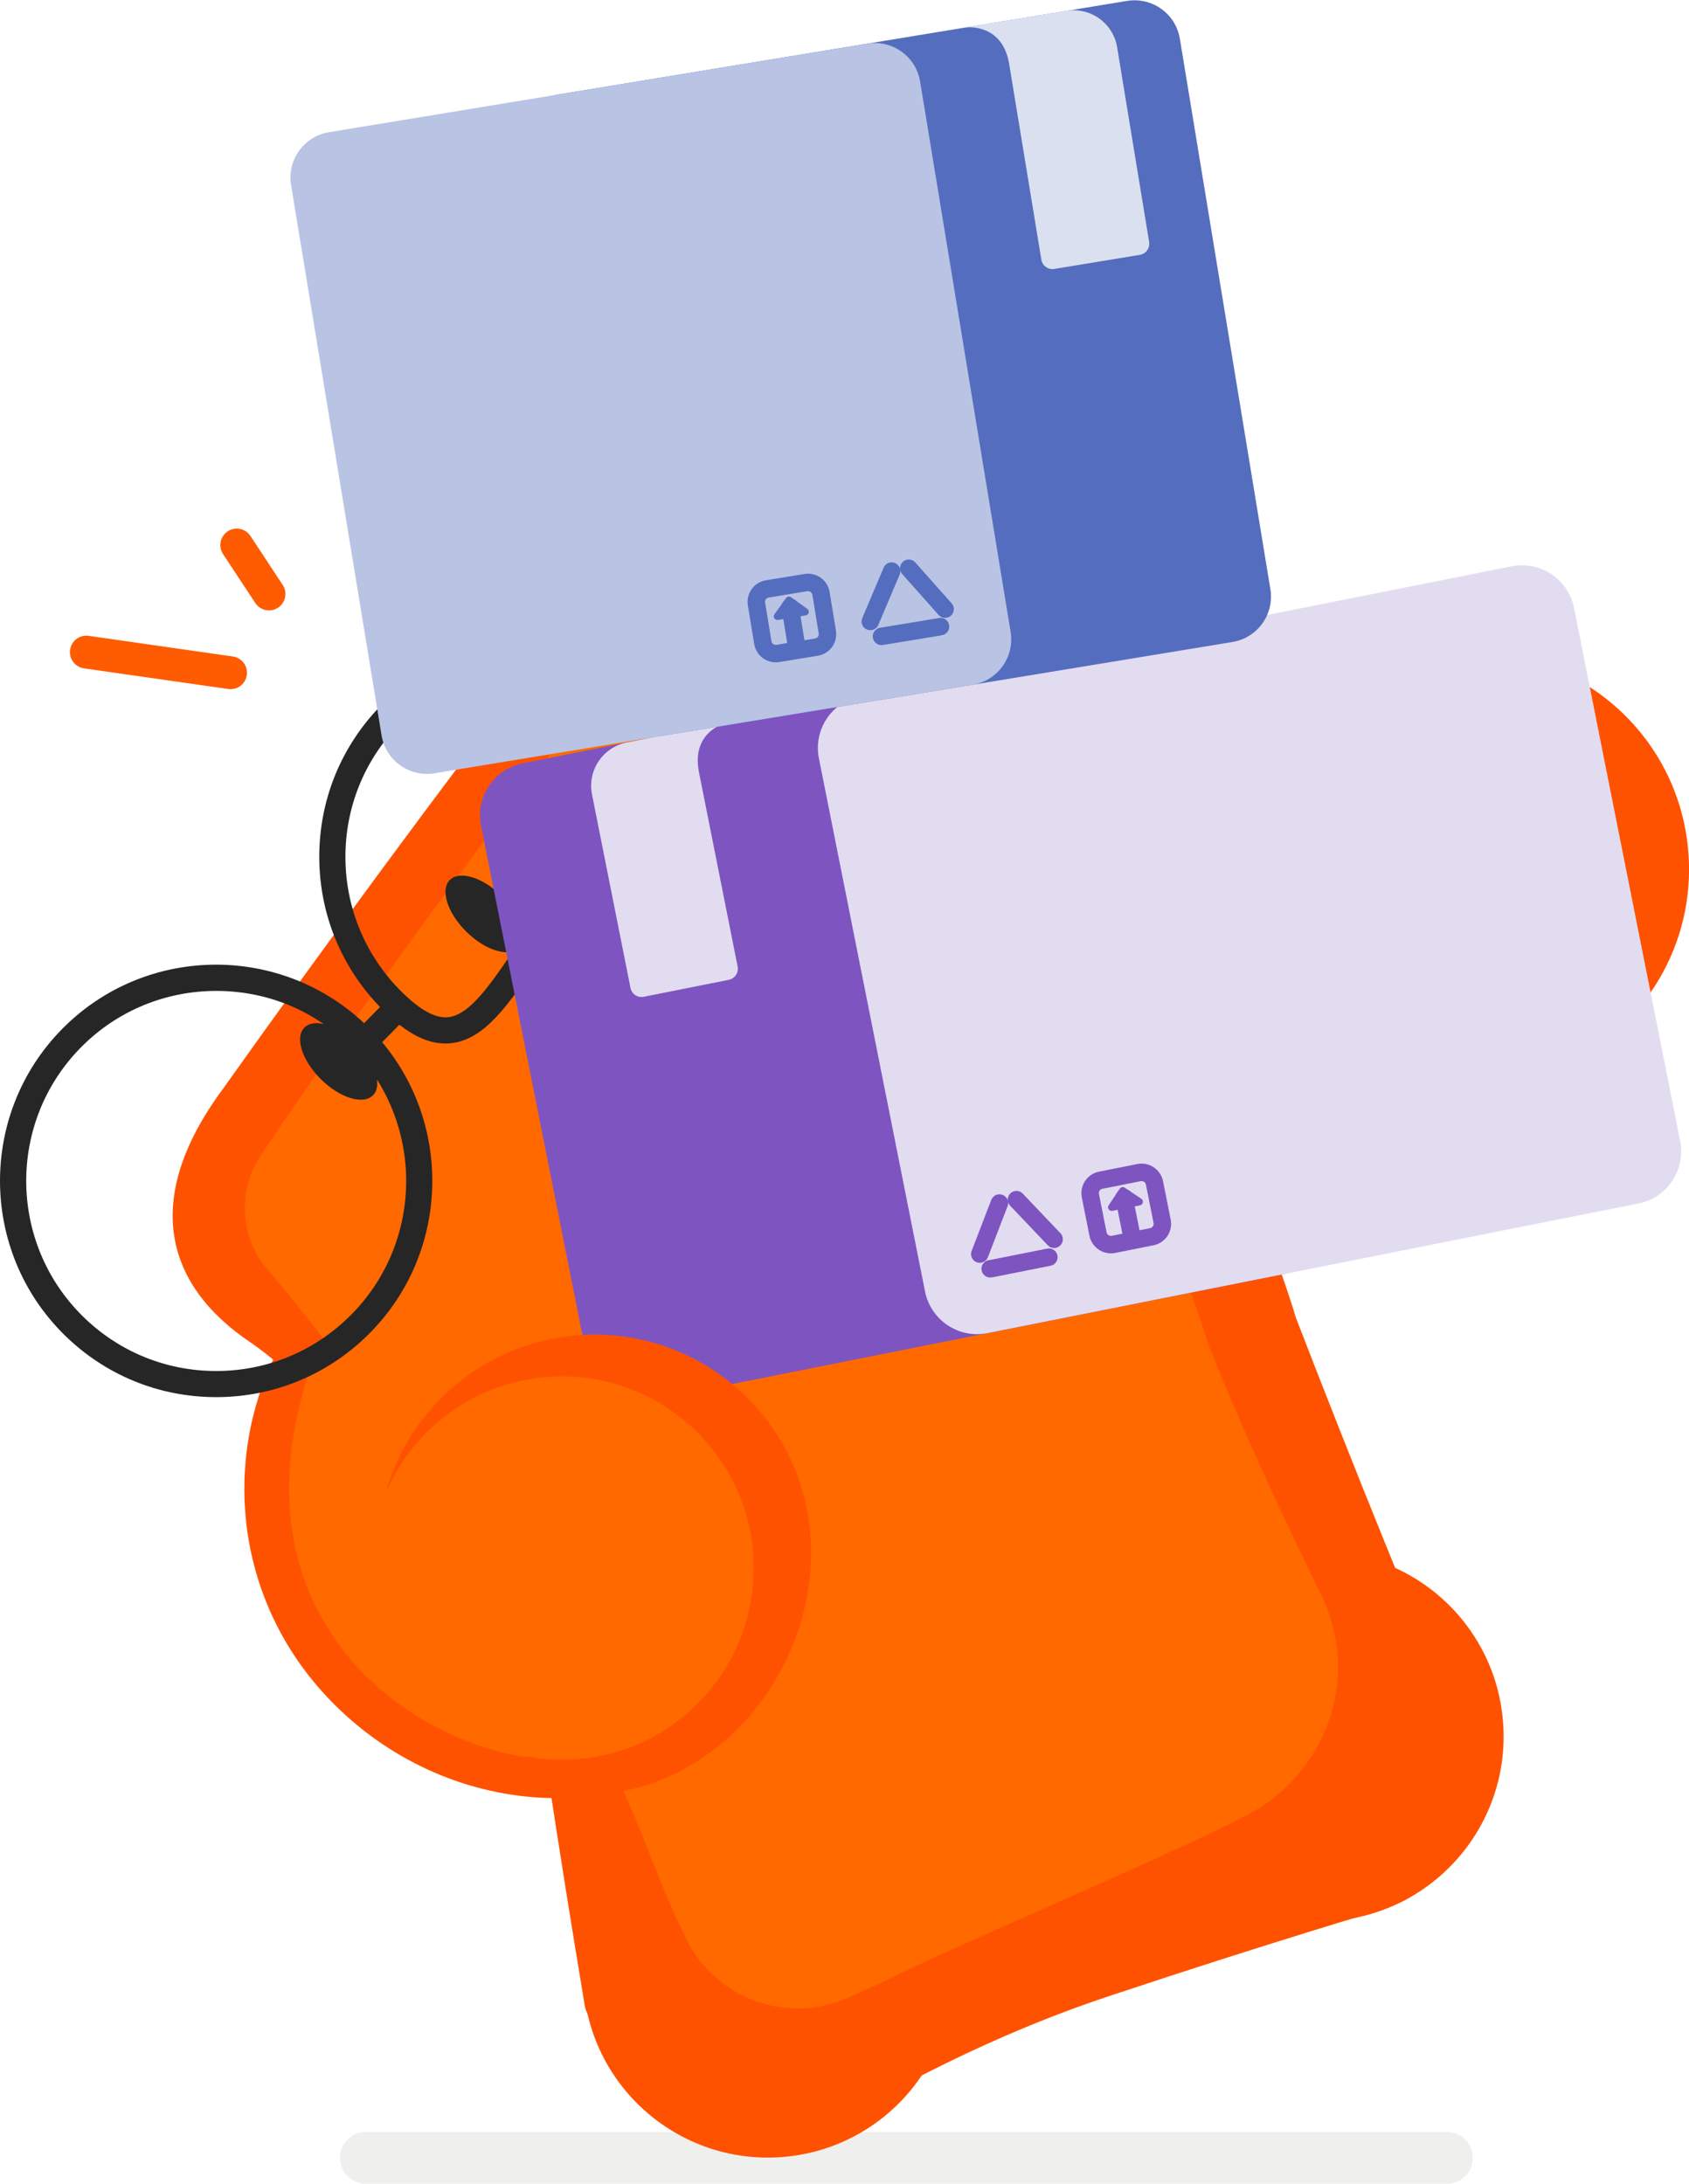 <?xml version="1.0" encoding="UTF-8" standalone="no"?>
<svg
   width="386"
   height="499"
   viewBox="0 0 386.867 499.99"
   fill="none"
   version="1.1"
   id="svg35"
   preserveAspectRatio="xMinYMid"
   xmlns="http://www.w3.org/2000/svg"
   xmlns:svg="http://www.w3.org/2000/svg">
  <g
     clip-path="url(#clip0_601_1250)"
     id="g35"
     transform="translate(-103.004,-46.01)">
    <path
       opacity="0.25"
       d="M 186.782,546.009 H 434.44 c 3.265,0 5.912,-2.647 5.912,-5.913 v -0.008 c 0,-3.265 -2.647,-5.912 -5.912,-5.912 H 186.782 c -3.265,0 -5.912,2.647 -5.912,5.912 v 0.008 c 0,3.266 2.647,5.913 5.912,5.913 z"
       fill="#c3c2bb"
       id="path1" />
    <path
       d="m 390.944,250.659 c 0.369,3.201 1.03,6.29 1.965,9.259 4.754,15.128 16.441,26.858 31.002,31.946 6.839,2.394 14.322,3.312 22.01,2.428 27.227,-3.132 46.765,-27.733 43.633,-54.959 -3.132,-27.227 -27.733,-46.765 -54.96,-43.633 -27.235,3.131 -46.773,27.732 -43.641,54.959 z"
       fill="#ff5200"
       id="path2" />
    <path
       d="m 282.181,539.911 c 23.34,-1.813 40.792,-22.203 38.98,-45.544 -1.812,-23.34 -22.203,-40.792 -45.543,-38.98 -23.341,1.813 -40.793,22.203 -38.98,45.543 1.812,23.341 22.202,40.793 45.543,38.981 z"
       fill="#ff5200"
       id="path3" />
    <path
       d="m 408.302,485.844 c 23.341,-1.812 40.793,-22.203 38.98,-45.543 -1.812,-23.341 -22.202,-40.793 -45.543,-38.98 -23.34,1.812 -40.792,22.202 -38.98,45.543 1.812,23.34 22.203,40.792 45.543,38.98 z"
       fill="#ff5200"
       id="path4" />
    <path
       d="m 322.35,397.227 -48.679,44.465 c -28.943,25.159 -72.507,19.685 -97.666,-9.258 -25.159,-28.943 -22.095,-72.799 6.847,-97.958 l 48.379,-42.054 91.11,104.805 z"
       fill="#ff5200"
       id="path5" />
    <path
       d="m 419.63,483.249 c 0,0 -25.271,7.388 -62.777,19.873 -38.082,12.639 -67.754,32.427 -67.745,32.435 -14.244,5.071 -47.332,-15.608 -52.077,-29.801 -3.08,-18.431 -6.023,-36.897 -8.838,-55.406 -13.497,-41.874 -48.79,-84.048 -67.848,-97.014 -19.083,-12.828 -25.236,-32.349 -6.358,-57.92 24.464,-34.417 49.382,-68.182 74.738,-101.295 9.199,-12.005 26.352,-14.339 38.279,-5.441 12.922,9.628 25.879,19.153 38.871,28.592 45.435,33.061 78.239,78.848 94.002,130.556 13.274,34.357 27.038,68.328 41.273,101.922 4.539,13.377 -7.225,28.814 -21.538,33.507 z"
       fill="#ff5200"
       id="path6" />
    <path
       d="m 297.259,503.422 c -13.918,6.17 -30.23,0.326 -37.051,-13.429 -7.285,-14.733 -8.59,-22.087 -18.526,-42.826 -10.108,-20.525 -56.633,-86.417 -77.261,-110.331 -6.461,-7.328 -7.131,-18.337 -1.605,-26.463 17.505,-26.077 56.093,-80.282 78.488,-106.968 2.437,-2.935 5.578,-3.57 7.234,-3.69 2.686,-0.197 5.294,0.61 7.328,2.283 12.502,10.211 25.296,20.37 38.013,30.195 41.53,32.204 70.885,73.726 85.635,120.766 0.052,0.171 0.112,0.343 0.164,0.515 0.068,0.171 0.128,0.334 0.197,0.506 6.324,16.372 16.852,39.085 25.742,57.191 8.787,17.95 2.094,39.428 -15.565,49.665 -13.146,7.465 -69.788,31.268 -82.976,38.098 -1.613,0.824 -5.363,2.506 -9.817,4.48 z"
       fill="#ff6900"
       id="path7" />
    <path
       d="m 245.26,446.824 c -27.673,10.897 -93.77,-18.028 -71.529,-86.434 17.402,-48.507 81.835,47.64 81.835,47.64 l -10.314,38.794 z"
       fill="#ff6900"
       id="path8" />
    <path
       d="m 188.438,296.766 c 2.232,-2.264 0.523,-7.568 -3.817,-11.847 -4.34,-4.278 -9.668,-5.911 -11.9,-3.646 -2.233,2.264 -0.524,7.568 3.816,11.847 4.34,4.278 9.668,5.911 11.901,3.646 z"
       fill="#262626"
       id="path9" />
    <path
       d="m 221.741,262.972 c 2.232,-2.265 0.523,-7.569 -3.817,-11.848 -4.34,-4.278 -9.668,-5.91 -11.9,-3.646 -2.233,2.265 -0.524,7.569 3.816,11.847 4.34,4.279 9.668,5.911 11.901,3.647 z"
       fill="#262626"
       id="path10" />
    <path
       d="m 197.92,212.466 1.974,-0.429 c -0.747,0.155 -1.382,0.301 -1.974,0.429 z"
       fill="#ff6900"
       id="path11" />
    <path
       d="m 195.269,213.05 1.124,-0.249 c -0.446,0.086 -0.807,0.172 -1.124,0.249 z"
       fill="#ff6900"
       id="path12" />
    <path
       d="m 155.815,200.007 -33.036,-4.728"
       stroke="#ff5b00"
       stroke-width="7.52"
       stroke-miterlimit="10"
       stroke-linecap="round"
       id="path13" />
    <path
       d="m 267.587,197.905 -8.031,8.143 c -9.31,-8.752 -21.418,-13.523 -34.246,-13.429 -13.232,0.094 -25.631,5.337 -34.924,14.759 -9.284,9.422 -14.347,21.898 -14.252,35.129 0.094,12.829 5.037,24.868 13.918,34.049 l -3.647,3.698 c -19.513,-18.32 -50.283,-17.831 -69.169,1.33 -19.17,19.453 -18.947,50.884 0.506,70.053 9.336,9.199 21.666,14.253 34.76,14.253 0.121,0 0.249,0 0.369,0 13.232,-0.094 25.631,-5.337 34.924,-14.759 18.037,-18.303 18.895,-47.194 2.746,-66.518 l 3.947,-4.007 c 3.715,2.909 7.139,4.299 10.52,4.299 0.412,0 0.824,-0.017 1.236,-0.06 7.834,-0.781 13.334,-8.95 20.293,-19.281 3.089,-4.582 6.59,-9.774 10.675,-14.888 5.302,-6.633 11.704,-11.146 17.35,-15.136 7.019,-4.951 12.562,-8.864 13.06,-14.931 0.266,-3.217 -1.004,-6.529 -3.947,-10.202 l 8.194,-8.315 c 1.167,-1.184 1.15,-3.08 -0.034,-4.247 -1.184,-1.167 -3.081,-1.15 -4.248,0.034 z m -84.065,149.03 c -8.161,8.281 -19.058,12.888 -30.685,12.974 -0.112,0 -0.214,0 -0.326,0 -11.507,0 -22.344,-4.445 -30.547,-12.528 -17.093,-16.852 -17.299,-44.465 -0.447,-61.558 8.504,-8.632 19.753,-12.957 31.011,-12.957 11.258,0 22.087,4.162 30.556,12.511 17.093,16.852 17.299,44.465 0.446,61.558 z m 67.573,-116.278 c -5.68,4.008 -12.742,8.993 -18.577,16.287 -4.239,5.303 -7.809,10.606 -10.966,15.282 -6.084,9.027 -10.889,16.158 -15.918,16.664 -2.891,0.292 -6.332,-1.588 -10.537,-5.724 -8.28,-8.16 -12.888,-19.057 -12.974,-30.684 -0.086,-11.627 4.368,-22.593 12.528,-30.874 8.16,-8.28 19.058,-12.888 30.685,-12.974 0.111,0 0.214,0 0.326,0 11.507,0 22.344,4.445 30.547,12.528 3.776,3.716 5.595,6.745 5.406,8.993 -0.266,3.269 -5.028,6.624 -10.537,10.511 z"
       fill="#262626"
       id="path14" />
    <path
       d="M 164.618,181.97 157.23,170.755"
       stroke="#ff5b00"
       stroke-width="7.52"
       stroke-miterlimit="10"
       stroke-linecap="round"
       id="path15" />
    <path
       d="m 367.388,191.934 -144.655,28.8 c -6.586,1.311 -10.862,7.713 -9.551,14.299 l 24.303,122.068 c 1.311,6.586 7.713,10.862 14.299,9.551 l 144.655,-28.8 c 6.586,-1.311 10.862,-7.713 9.551,-14.299 L 381.687,201.485 c -1.311,-6.586 -7.713,-10.862 -14.299,-9.551 z"
       fill="#7e54c1"
       id="path16" />
    <path
       d="m 449.244,175.631 -149.116,29.688 c -6.586,1.311 -10.862,7.713 -9.551,14.299 l 24.303,122.068 c 1.311,6.586 7.713,10.862 14.299,9.55 l 149.116,-29.688 c 6.586,-1.311 10.862,-7.713 9.551,-14.299 L 463.543,185.181 c -1.312,-6.586 -7.714,-10.862 -14.299,-9.55 z"
       fill="#e2dcf1"
       id="path17" />
    <path
       d="m 269.947,270.326 -19.504,3.887 c -1.39,0.275 -2.746,-0.626 -3.02,-2.016 l -8.821,-44.32 c -1.09,-5.474 2.462,-10.803 7.945,-11.892 l 23.074,-4.6 c 0,0 -8.426,1.819 -6.521,11.387 1.904,9.567 8.863,44.525 8.863,44.525 0.275,1.39 -0.626,2.746 -2.016,3.021 z"
       fill="#e2dcf1"
       id="path18" />
    <path
       d="m 343.252,333.841 -13.145,2.617 c -0.103,0.017 -0.198,0.034 -0.301,0.043"
       stroke="#7e54c1"
       stroke-width="4"
       stroke-miterlimit="10"
       stroke-linecap="round"
       id="path19" />
    <path
       d="m 335.822,320.67 8.632,9.069"
       stroke="#7e54c1"
       stroke-width="4"
       stroke-miterlimit="10"
       stroke-linecap="round"
       id="path20" />
    <path
       d="m 327.421,333.129 4.505,-11.687"
       stroke="#7e54c1"
       stroke-width="4"
       stroke-miterlimit="10"
       stroke-linecap="round"
       id="path21" />
    <path
       d="m 360.482,320.223 1.888,9.448"
       stroke="#7e54c1"
       stroke-width="4"
       stroke-miterlimit="10"
       stroke-linecap="round"
       id="path22" />
    <path
       d="m 364.421,320.464 -3.793,-2.532 c -0.386,-0.257 -0.901,-0.154 -1.149,0.232 l -2.532,3.793 c -0.412,0.617 0.129,1.424 0.858,1.278 l 6.316,-1.261 c 0.729,-0.146 0.918,-1.099 0.3,-1.51 z"
       fill="#7e54c1"
       id="path23" />
    <path
       d="m 363.898,314.473 -8.778,1.748 c -1.631,0.324 -2.69,1.91 -2.366,3.541 l 1.748,8.778 c 0.325,1.631 1.91,2.69 3.542,2.366 l 8.777,-1.748 c 1.632,-0.325 2.691,-1.91 2.366,-3.542 l -1.747,-8.777 c -0.325,-1.632 -1.911,-2.691 -3.542,-2.366 z"
       stroke="#7e54c1"
       stroke-width="4"
       stroke-miterlimit="10"
       stroke-linecap="round"
       id="path24" />
    <path
       d="M 254.914,214.406 385.306,192.96 c 5.738,-0.944 9.624,-6.36 8.68,-12.098 L 373.257,54.831 c -0.943,-5.738 -6.36,-9.624 -12.097,-8.68 L 230.768,67.597 c -5.738,0.944 -9.624,6.36 -8.68,12.098 l 20.729,126.031 c 0.943,5.738 6.36,9.624 12.097,8.68 z"
       fill="#556dbe"
       id="path25" />
    <path
       d="m 202.502,223.029 123.304,-20.28 c 5.738,-0.944 9.624,-6.36 8.681,-12.098 L 313.758,64.62 c -0.944,-5.738 -6.36,-9.624 -12.098,-8.68 L 178.355,76.22 c -5.737,0.944 -9.624,6.36 -8.68,12.098 l 20.729,126.031 c 0.944,5.737 6.36,9.624 12.098,8.68 z"
       fill="#b9c3e3"
       id="path26" />
    <path
       d="m 344.471,107.533 19.624,-3.227 c 1.399,-0.232 2.342,-1.553 2.119,-2.952 l -7.328,-44.585 c -0.909,-5.509 -6.109,-9.241 -11.618,-8.341 l -23.219,3.818 c 0,0 8.529,-1.261 10.108,8.366 1.579,9.628 7.371,44.8 7.371,44.8 0.231,1.399 1.553,2.343 2.951,2.12 z"
       fill="#dbe0f1"
       id="path27" />
    <path
       d="m 304.914,191.675 13.223,-2.171 c 0.102,-0.017 0.197,-0.043 0.291,-0.068"
       stroke="#556dbe"
       stroke-width="4"
       stroke-miterlimit="10"
       stroke-linecap="round"
       id="path28" />
    <path
       d="m 307.239,176.728 -4.891,11.532"
       stroke="#556dbe"
       stroke-width="4"
       stroke-miterlimit="10"
       stroke-linecap="round"
       id="path29" />
    <path
       d="m 319.484,185.437 -8.324,-9.353"
       stroke="#556dbe"
       stroke-width="4"
       stroke-miterlimit="10"
       stroke-linecap="round"
       id="path30" />
    <path
       d="m 283.994,184.982 1.561,9.516"
       stroke="#556dbe"
       stroke-width="4"
       stroke-miterlimit="10"
       stroke-linecap="round"
       id="path31" />
    <path
       d="m 280.398,186.604 2.66,-3.698 c 0.266,-0.369 0.79,-0.455 1.159,-0.189 l 3.698,2.66 c 0.601,0.429 0.378,1.373 -0.352,1.493 l -6.358,1.047 c -0.73,0.12 -1.244,-0.704 -0.807,-1.304 z"
       fill="#556dbe"
       id="path32" />
    <path
       d="m 281.19,195.584 8.831,-1.452 c 1.642,-0.27 2.754,-1.819 2.484,-3.461 l -1.453,-8.831 c -0.27,-1.641 -1.819,-2.753 -3.461,-2.483 l -8.831,1.452 c -1.641,0.27 -2.753,1.82 -2.483,3.461 l 1.453,8.831 c 0.27,1.642 1.819,2.753 3.46,2.483 z"
       stroke="#556dbe"
       stroke-width="4"
       stroke-miterlimit="10"
       stroke-linecap="round"
       id="path33" />
    <path
       d="m 189.837,406.863 c 0.369,3.201 1.03,6.29 1.965,9.259 4.754,15.128 16.441,26.858 31.002,31.946 6.839,2.394 13.198,9.645 20.843,8.435 29.123,-4.608 47.932,-33.74 44.8,-60.966 -3.132,-27.227 -27.733,-46.765 -54.96,-43.634 -27.235,3.132 -46.773,27.733 -43.641,54.96 z"
       fill="#ff5200"
       id="path34" />
    <path
       d="m 188.138,410.055 c 0.223,1.922 0.567,3.81 1.021,5.638 4.703,14.973 16.261,26.566 30.668,31.603 5.346,1.51 11.069,2.025 16.921,1.355 24.086,-2.771 41.359,-24.532 38.596,-48.618 -2.763,-24.078 -24.523,-41.359 -48.61,-38.596 -24.077,2.763 -41.359,24.532 -38.596,48.61 z"
       fill="#ff6900"
       id="path35" />
  </g>
  <defs
     id="defs35">
    <clipPath
       id="clip0_601_1250">
      <rect
         width="386.871"
         height="500"
         fill="#ffffff"
         transform="translate(103,46)"
         id="rect35"
         x="0"
         y="0" />
    </clipPath>
  </defs>
</svg>
